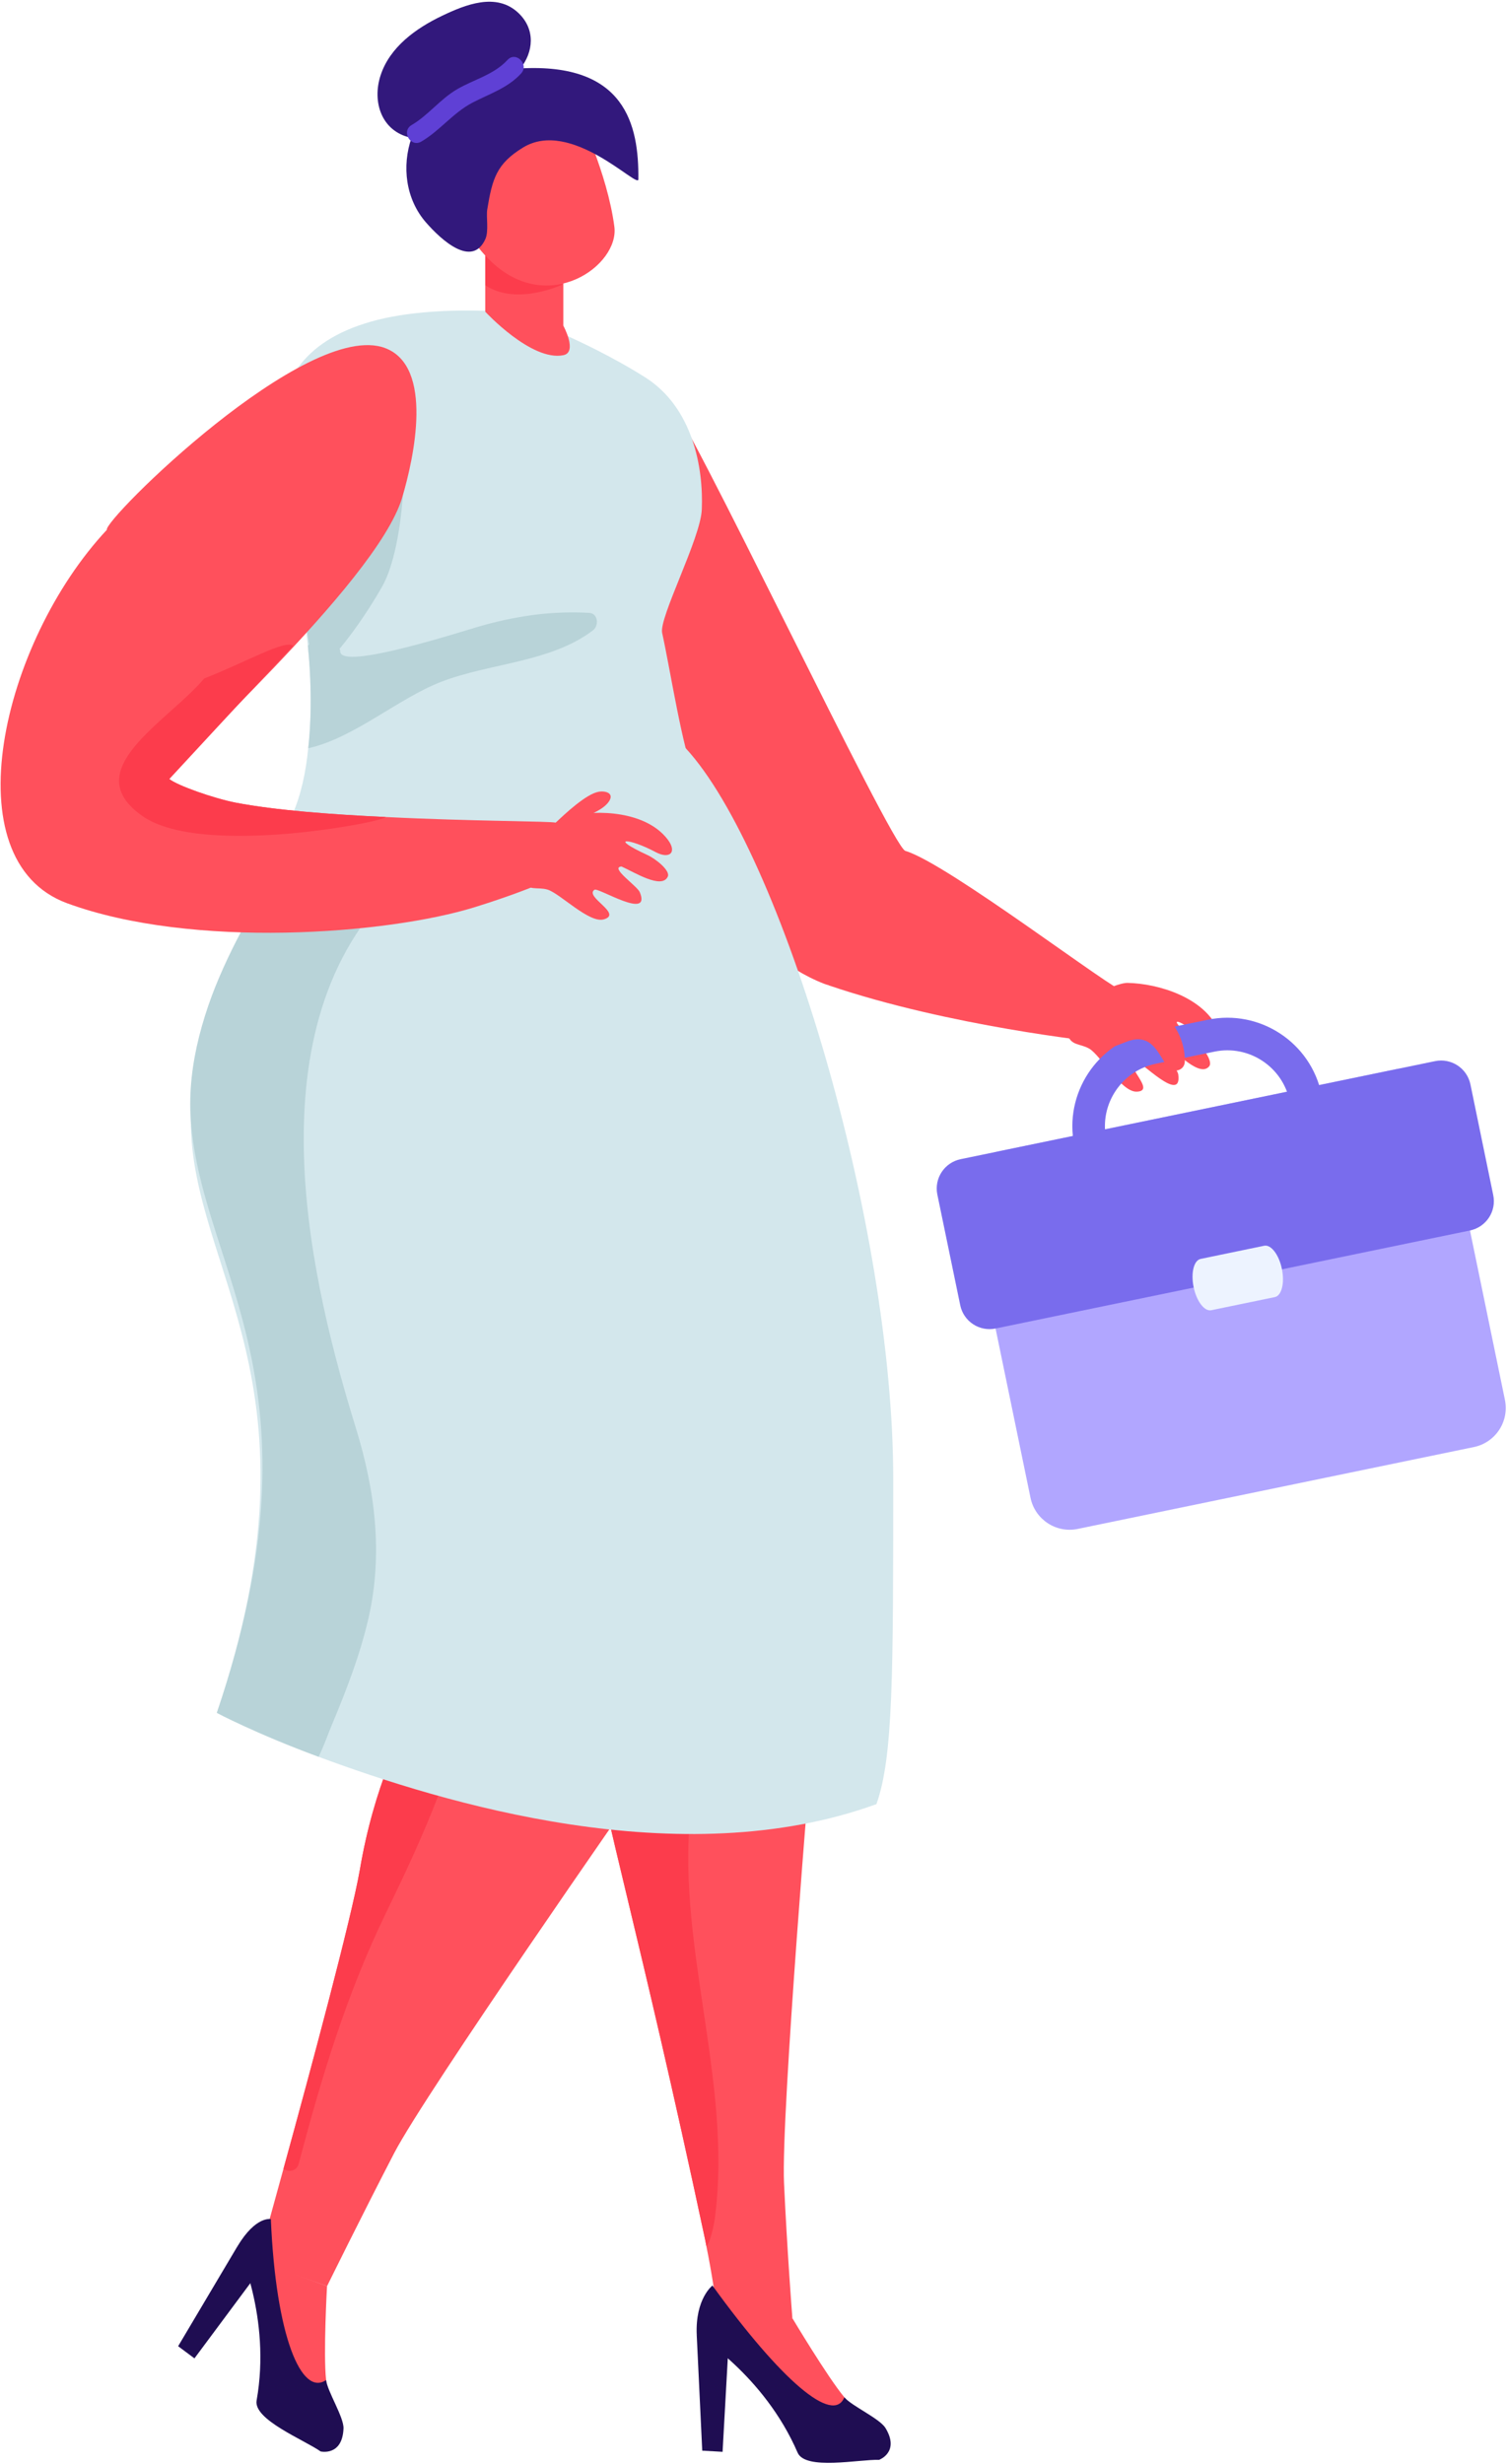 <svg width="749px" height="1224px" viewBox="0 0 749 1224" version="1.1" xmlns="http://www.w3.org/2000/svg" xmlns:xlink="http://www.w3.org/1999/xlink"> <g id="Page-1" stroke="none" stroke-width="1" fill="none" fill-rule="evenodd"> <g id="shutterstock_1488402020-(1)" transform="translate(-3251, -3853)" fill-rule="nonzero"> <g id="g10" transform="translate(2667, 2668.167) scale(-1, 1) rotate(-180) translate(-2667, -2668.167) translate(0, 0.667)"> <g id="g12" transform="translate(0, 0.2)"> <g id="g1636" transform="translate(3781.18, 940.085)" fill="#FF505C"> <path d="M0.45,28.887 C1.752,22.875 6.725,24.168 11.272,21.473 C16.813,18.167 27.066,-0.019 34.691,0.154 C44.849,0.367 27.966,13.474 33.933,15.541 C36.064,16.273 57.447,-6.472 55.434,8.688 C54.984,12.034 43.808,24.539 49.822,23.341 C55.34,18.913 66.303,7.26 70.802,12.74 C72.91,15.314 67.179,22.82 63.722,25.648 C46.602,39.621 57.187,36.048 68.032,26.022 C73.668,20.822 78.617,23.074 75.302,30.781 C68.411,46.767 45.868,53.86 30.239,54.179 C23.632,54.314 -2.439,42.261 0.45,28.887" id="path1638"></path> </g> <g id="g1640" transform="translate(3731.911, 722.424)" fill="#B1A6FF"> <path d="M251.633,41.293 L54.74,0.628 C43.989,-1.598 33.507,5.322 31.273,16.054 L0.54,164.827 C-1.669,175.574 5.253,186.08 15.98,188.294 L212.873,228.962 C223.625,231.188 234.131,224.268 236.34,213.534 L267.049,64.76 C269.283,54.014 262.385,43.522 251.633,41.293" id="path1642"></path> </g> <g id="g1644" transform="translate(3716.433, 822.252)" fill="#796CED"> <path d="M265.179,49.039 L29.385,0.346 C21.347,-1.321 13.455,3.867 11.813,11.918 L0.441,66.866 C-1.225,74.919 3.97,82.786 12.009,84.453 L247.803,133.146 C255.842,134.813 263.733,129.639 265.4,121.573 L276.723,66.626 C278.414,58.572 273.218,50.705 265.179,49.039" id="path1646"></path> </g> <g id="g1648" transform="translate(3783.739, 878.638)" fill="#796CED"> <path d="M41.663,75.454 C24.589,71.922 13.543,55.148 17.073,38.068 L21.492,16.641 C21.54,16.401 21.78,16.228 22.044,16.281 L112.333,34.934 C112.573,34.975 112.741,35.215 112.693,35.467 L108.251,56.894 C104.745,73.975 87.96,85.013 70.887,81.481 L41.663,75.454 Z M115.599,19.069 L25.31,0.442 C16.329,-1.426 7.492,4.375 5.643,13.361 L1.225,34.788 C-4.106,60.614 12.559,85.962 38.373,91.307 L67.597,97.335 C93.435,102.668 118.793,86 124.1,60.16 L128.542,38.747 C130.391,29.747 124.58,20.935 115.599,19.069 L115.599,19.069 Z" id="path1650"></path> </g> <g id="g1652" transform="translate(3843.517, 831.605)" fill="#EDF3FF"> <path d="M41.091,6.596 L9.497,0.074 C6.109,-0.632 2.195,4.515 0.74,11.554 L0.74,11.554 C-0.716,18.596 0.835,24.874 4.248,25.569 L35.817,32.102 C39.206,32.794 43.143,27.661 44.599,20.622 L44.599,20.622 C46.054,13.582 44.48,7.288 41.091,6.596" id="path1654"></path> </g> <g id="g1656" transform="translate(3608.598, 275.136)" fill="#FF505C"> <path d="M36.203,55.93 C36.203,55.93 53.696,26.636 62.047,16.61 C70.42,6.597 62.634,0.142 62.634,0.142 L44.216,7.049 L24.625,25.649 L0.113,47.13 L36.203,55.93" id="path1658"></path> </g> <g id="g1660" transform="translate(3523.211, 964.956)" fill="#FF505C"> <path d="M31.277,160.403 C44.601,132.604 62.881,98.031 85.369,70.604 C100.797,51.752 118.235,36.31 137.357,28.883 C138.128,28.605 138.899,28.311 139.741,28.124 L139.741,28.03 L139.834,28.03 C199.934,7.644 272.773,0.07 272.773,0.07 C272.095,2.831 287.056,24.699 287.056,24.699 C282.287,24.512 198.788,88.683 177.75,94.885 C170.784,96.79 67.837,314.791 58.51,321.271 C45.84,330.324 32.025,335.458 21.085,327.657 C-12.74,303.458 -3.202,232.51 31.277,160.403" id="path1662"></path> </g> <g id="g1664" transform="translate(3378.93, 346.925)" fill="#FF505C"> <path d="M0.199,12.141 L34.626,0.022 C34.626,0.022 52.315,35.916 68.016,66.156 C83.739,96.382 189.053,247.196 189.053,247.196 C220.61,312.769 149.878,413.051 149.878,413.051 L62.318,369.796 C62.318,369.796 91.998,314.77 90.563,311.97 C88.244,307.396 85.66,302.516 82.856,297.209 C71.593,275.689 57.858,247.677 50.901,206.757 C46.728,182.689 26.588,107.77 12.963,58.317 C5.631,31.475 0.199,12.141 0.199,12.141" id="path1666"></path> </g> <g id="g1668" transform="translate(3538.366, 317.247)" fill="#FF505C"> <path d="M0.157,432.086 C0.157,432.086 3.61,329.659 8.228,304.725 C8.834,301.647 9.147,298.192 9.237,294.472 C9.215,294.087 9.282,293.62 9.327,293.138 C10.874,271.018 30.693,204.567 62.844,53.939 C63.158,52.499 63.449,51.06 63.674,49.712 C69.525,20.887 70.758,0.126 70.758,0.126 L106.451,13.82 C106.451,13.82 103.873,46.861 102.304,80.899 C100.734,114.926 116.137,298.178 116.137,298.178 C110.442,370.672 54.235,513.393 54.235,513.393 L0.157,432.086" id="path1670"></path> </g> <g id="g1672" transform="translate(3391.704, 404.054)" fill="#FC3C4C"> <path d="M0.192,1.187 C2.672,-0.68 6.82,-0.094 7.803,3.799 C19.091,46.774 31.662,88.199 51.095,128.188 C67.535,161.893 82.692,195.415 91.436,231.961 C92.59,233.374 92.997,235.266 92.291,236.799 C91.992,240.213 87.844,241.746 85.087,240.094 C79.507,241.428 74.526,241.293 70.1,240.081 C58.812,218.561 45.087,190.547 38.139,149.626 C33.949,125.56 13.832,50.639 0.192,1.187" id="path1674"></path> </g> <g id="g1676" transform="translate(3547.665, 366.862)" fill="#FC3C4C"> <path d="M0.045,243.525 C1.581,221.404 21.406,154.953 53.548,4.326 C53.86,2.885 54.172,1.446 54.372,0.098 C56.355,1.138 58.292,11.139 58.627,13.886 C67.759,83.124 37.889,152.779 47.244,221.139 C55.865,231.192 66.957,239.179 78.05,246.82 C83.084,250.272 77.293,257.912 72.348,254.458 C64.039,248.78 56.666,242.873 50.14,236.725 C51.12,240.779 52.1,244.819 53.459,248.858 C54.372,252.045 52.301,256.166 48.447,255.406 C34.392,252.805 14.011,251.751 0.045,243.525" id="path1678"></path> </g> <g id="g1680" transform="translate(3345.629, 571.47)" fill="#D3E7EC"> <path d="M13.125,60.223 C13.125,60.223 32.461,49.943 63.698,38.409 C125.47,15.464 243.595,-20.483 340.978,14.891 C349.32,38.409 349.297,79.156 349.32,176.451 C349.32,302.743 293.805,487.745 246.179,539.358 C193.543,596.358 60.57,482.984 60.57,482.984 C60.57,482.984 39.806,470.41 22.646,441.558 C10.563,421.17 0.181,392.596 0.181,354.704 C0.181,279.463 68.663,223.758 13.125,60.223" id="path1682"></path> </g> <g id="g1684" transform="translate(3345.443, 609.781)" fill="#B8D3D8"> <path d="M13.325,21.912 C13.325,21.912 32.657,11.633 63.897,0.099 C66.562,5.432 68.55,11.339 70.56,16.098 C77.793,33.34 84.561,50.86 88.749,69.138 C95.983,101.059 91.985,132.392 82.467,163.245 C61.422,231.539 29.209,358.432 99.557,429.859 C102.159,432.499 61.02,446.767 48.922,449.432 C36.824,429.059 -3.638,372.713 0.381,316.393 C5.69,241.338 68.846,185.445 13.325,21.912" id="path1686"></path> </g> <g id="g1688" transform="translate(3387.935, 1067.626)" fill="#D3E7EC"> <path d="M8.345,10.145 C12.618,19.759 15.119,31.385 16.248,43.199 C18.351,62.052 17.399,81.383 16.071,94.052 C15.473,100.237 14.831,104.905 14.543,107.09 C14.433,107.385 14.344,107.664 14.344,107.852 C2.833,165.198 -22.225,233.184 44.339,254.145 C52.529,256.81 62.247,258.61 73.492,259.663 L73.581,259.663 C85.689,260.81 99.679,260.903 115.772,259.958 C115.772,259.958 135.96,252.903 159.225,241.184 C167.106,237.184 175.473,232.624 183.486,227.571 C207.504,212.518 212.728,182.331 211.865,161.758 C211.312,147.478 190.504,108.051 192.164,100.478 C196.414,81.131 202.191,42.838 208.522,28.398 C220.255,1.625 -0.421,-9.576 8.345,10.145" id="path1690"></path> </g> <g id="g1692" transform="translate(3402.248, 1110.787)" fill="#B8D3D8"> <path d="M143.475,58.598 C122.422,42.611 92.529,42.411 68.145,33.08 C46.7,24.798 24.515,4.986 1.959,0.039 C4.05,18.891 3.092,38.227 1.763,50.893 C1.959,51.172 2.221,51.466 2.417,51.653 C1.763,55.653 1.089,59.746 0.239,63.932 C0.239,64.226 0.239,64.411 0.131,64.692 C4.224,72.412 10.712,81.559 21.184,91.28 C48.812,117.373 46.417,181.464 46.417,181.464 C52.709,149.464 49.661,100.519 38.993,80.892 C34.138,72.225 26.126,59.746 17.57,49.465 C17.57,49.08 17.853,48.786 17.853,48.32 C17.2,37.839 81.861,59.28 89.568,61.278 C106.811,65.946 123.75,68.319 141.646,67.266 C146.044,66.985 146.523,60.893 143.475,58.598" id="path1694"></path> </g> <g id="g1696" transform="translate(3492.19, 1305.664)" fill="#FF505C"> <path d="M38.79,41.92 L38.79,15.054 C38.79,15.054 46.018,1.815 38.79,0.373 C22.922,-2.813 0,21.961 0,21.961 L0,57.988 L38.79,41.92" id="path1698"></path> </g> <g id="g1700" transform="translate(3492, 1336.145)" fill="#FC3C4C"> <path d="M0.195,4.631 L0.195,25.124 C0.195,25.124 19.951,6.284 38.993,5.203 C38.993,5.203 16.052,-5.929 0.195,4.631" id="path1702"></path> </g> <g id="g1704" transform="translate(3473.529, 1340.591)" fill="#FF505C"> <path d="M64.977,85.245 C64.977,85.245 79.256,56.285 82.815,29.299 C85.37,10.14 50.283,-15.155 21.725,11.845 C-6.856,38.818 1.07,80.086 1.07,80.086 L64.977,85.245" id="path1706"></path> </g> <g id="g1708" transform="translate(3597.167, 259.112)" fill="#1F0D52"> <path d="M7.919,88.128 C7.919,88.128 -0.635,81.62 0.113,63.741 C0.113,63.741 33.558,43.74 50.257,5.128 C54.114,-3.778 80.842,1.847 90.757,1.554 C90.757,1.554 101.194,5.355 93.957,17.314 C91.098,22.088 77.212,28.221 73.491,32.634 C67.909,18.848 42.021,40.995 7.919,88.128" id="path1710"></path> </g> <g id="g1712" transform="translate(3597.185, 264.447)" fill="#1F0D52"> <polyline id="path1714" points="0.089 58.407 2.837 0.78 12.945 0.206 15.96 54.299 0.089 58.407"></polyline> </g> <g id="g1716" transform="translate(3378.096, 286.151)" fill="#FF505C"> <path d="M35.444,60.796 C35.444,60.796 33.538,27.128 34.983,14.155 C36.45,1.181 26.395,0.088 26.395,0.088 L14.831,16.009 L8.735,42.342 L0.147,73.754 L35.444,60.796" id="path1718"></path> </g> <g id="g1720" transform="translate(3368.843, 264.519)" fill="#1F0D52"> <path d="M16.774,115.706 C16.774,115.706 9.384,117.52 0.168,102.201 C0.168,102.201 17.068,67.066 9.699,25.642 C7.999,16.094 33.401,6.04 41.504,0.319 C41.504,0.319 52.316,-2.24 52.883,11.721 C53.114,17.295 44.905,30.054 44.234,35.788 C31.973,27.374 19.251,57.573 16.774,115.706" id="path1722"></path> </g> <g id="g1724" transform="translate(3339.533, 311.04)" fill="#1F0D52"> <polyline id="path1726" points="29.466 55.678 0 6.065 8.108 0.027 40.435 43.494 29.466 55.678"></polyline> </g> <g id="g1728" transform="translate(3251.113, 1019.002)" fill="#FF505C"> <path d="M52.995,200.306 C51.156,205.095 152.407,305.266 191.315,290.573 C215.594,281.4 205.64,236.026 199.776,216.321 C186.857,172.986 80.131,79.761 84.048,76.519 C88.029,73.293 106.012,66.946 116.875,64.812 C136.458,61.025 164.417,58.907 191.553,57.654 C233.923,55.52 273.999,55.613 276.12,54.839 C276.12,54.839 264.824,25.147 263.699,22.585 C263.699,22.585 253.138,18.253 235.87,12.88 C192.461,-0.602 95.473,-8.041 33.195,14.84 C-24.431,36.079 0.628,144.279 52.995,200.306" id="path1730"></path> </g> <g id="g1732" transform="translate(3310.022, 1067.285)" fill="#FC3C4C"> <path d="M132.629,9.369 C105.524,10.622 77.532,12.743 57.97,16.529 C47.111,18.663 29.133,25.009 25.14,28.235 C25.14,28.235 67.54,74.116 86.68,94.423 C82.898,97.704 63.188,86.264 42.506,78.196 C23.999,56.371 -21.253,32.555 12.084,9.636 C41.893,-10.804 133.516,7.329 132.629,9.369" id="path1734"></path> </g> <g id="g1736" transform="translate(3509.508, 1025.514)" fill="#FF505C"> <path d="M1.233,19.579 C4.006,14.087 8.474,16.581 13.559,15.1 C19.744,13.299 34.25,-1.752 41.558,0.299 C51.331,3.06 31.719,11.527 36.979,15.021 C38.85,16.26 65.264,-0.42 59.497,13.753 C58.242,16.887 44.287,26.194 50.428,26.552 C56.878,23.647 70.393,15.113 73.386,21.527 C74.773,24.541 67.355,30.38 63.305,32.247 C43.231,41.514 54.346,40.686 67.377,33.7 C74.157,30.072 78.361,33.486 73.232,40.127 C62.557,53.873 38.96,55.099 23.75,51.513 C17.323,49.992 -4.931,31.793 1.233,19.579" id="path1738"></path> </g> <g id="g1740" transform="translate(3527.141, 1073.459)" fill="#FF505C"> <path d="M12.153,1.22 C14.553,2.193 16.735,4.139 19.091,5.313 C21.687,6.591 24.916,8.472 26.553,10.979 C29.236,15.111 24.786,16.311 21.404,15.738 C15.186,14.686 4.407,4.551 0.044,0.377 C-0.545,-0.168 9.687,0.231 12.153,1.22" id="path1742"></path> </g> <g id="g1744" transform="translate(3777.804, 950.576)" fill="#FF505C"> <path d="M7.185,25.667 C11.19,23.186 15.973,20.573 20.873,20.785 C22.592,20.88 24.241,21.466 25.867,22.133 C20.684,22.479 18.729,30.48 24.383,31.267 C33.382,32.494 43.182,33.667 51.098,28.107 C58.26,23.054 62.194,13.266 62.076,4.759 C62.005,-0.186 55.81,-1.454 53.218,2.346 C50.179,6.773 47.541,12.999 42.546,14.974 C36.445,17.386 31.262,13.04 25.49,11.774 C17.292,9.986 9.235,13.2 2.403,17.44 C-2.803,20.668 1.979,28.906 7.185,25.667" id="path1746"></path> </g> <g id="g1748" transform="translate(3438.546, 1357.378)" fill="#32187C"> <path d="M16.398,56.73 C16.639,56.664 16.814,56.73 17.011,56.703 C12.085,42.556 14.055,26.197 24.17,14.596 C31.789,5.863 47.07,-8.122 53.66,6.277 C55.477,10.25 54.011,17.344 54.624,21.05 C57.141,36.489 59.331,43.784 72.357,51.771 C96.308,66.503 129.652,31.13 129.717,35.984 C130.046,63.063 123.171,94.025 71.109,91.104 C77.524,99.183 78.75,110.37 70.19,118.571 C59.243,129.052 43.765,122.797 32.052,117.183 C19.266,111.064 6.174,101.744 1.598,87.623 C-2.671,74.505 2.036,59.983 16.398,56.73" id="path1750"></path> </g> <g id="g1752" transform="translate(3453.116, 1411.256)" fill="#5F40D5"> <path d="M2.458,9.094 C10.736,13.947 16.708,22.04 25.181,26.947 C33.567,31.8 43.377,34.119 50.125,41.441 C54.286,45.96 61.012,39.227 56.873,34.706 C50.19,27.453 41.307,24.694 32.77,20.253 C22.982,15.147 16.579,6.319 7.265,0.88 C1.962,-2.227 -2.846,5.987 2.458,9.094" id="path1754"></path> </g> </g> </g> </g> </g></svg>

